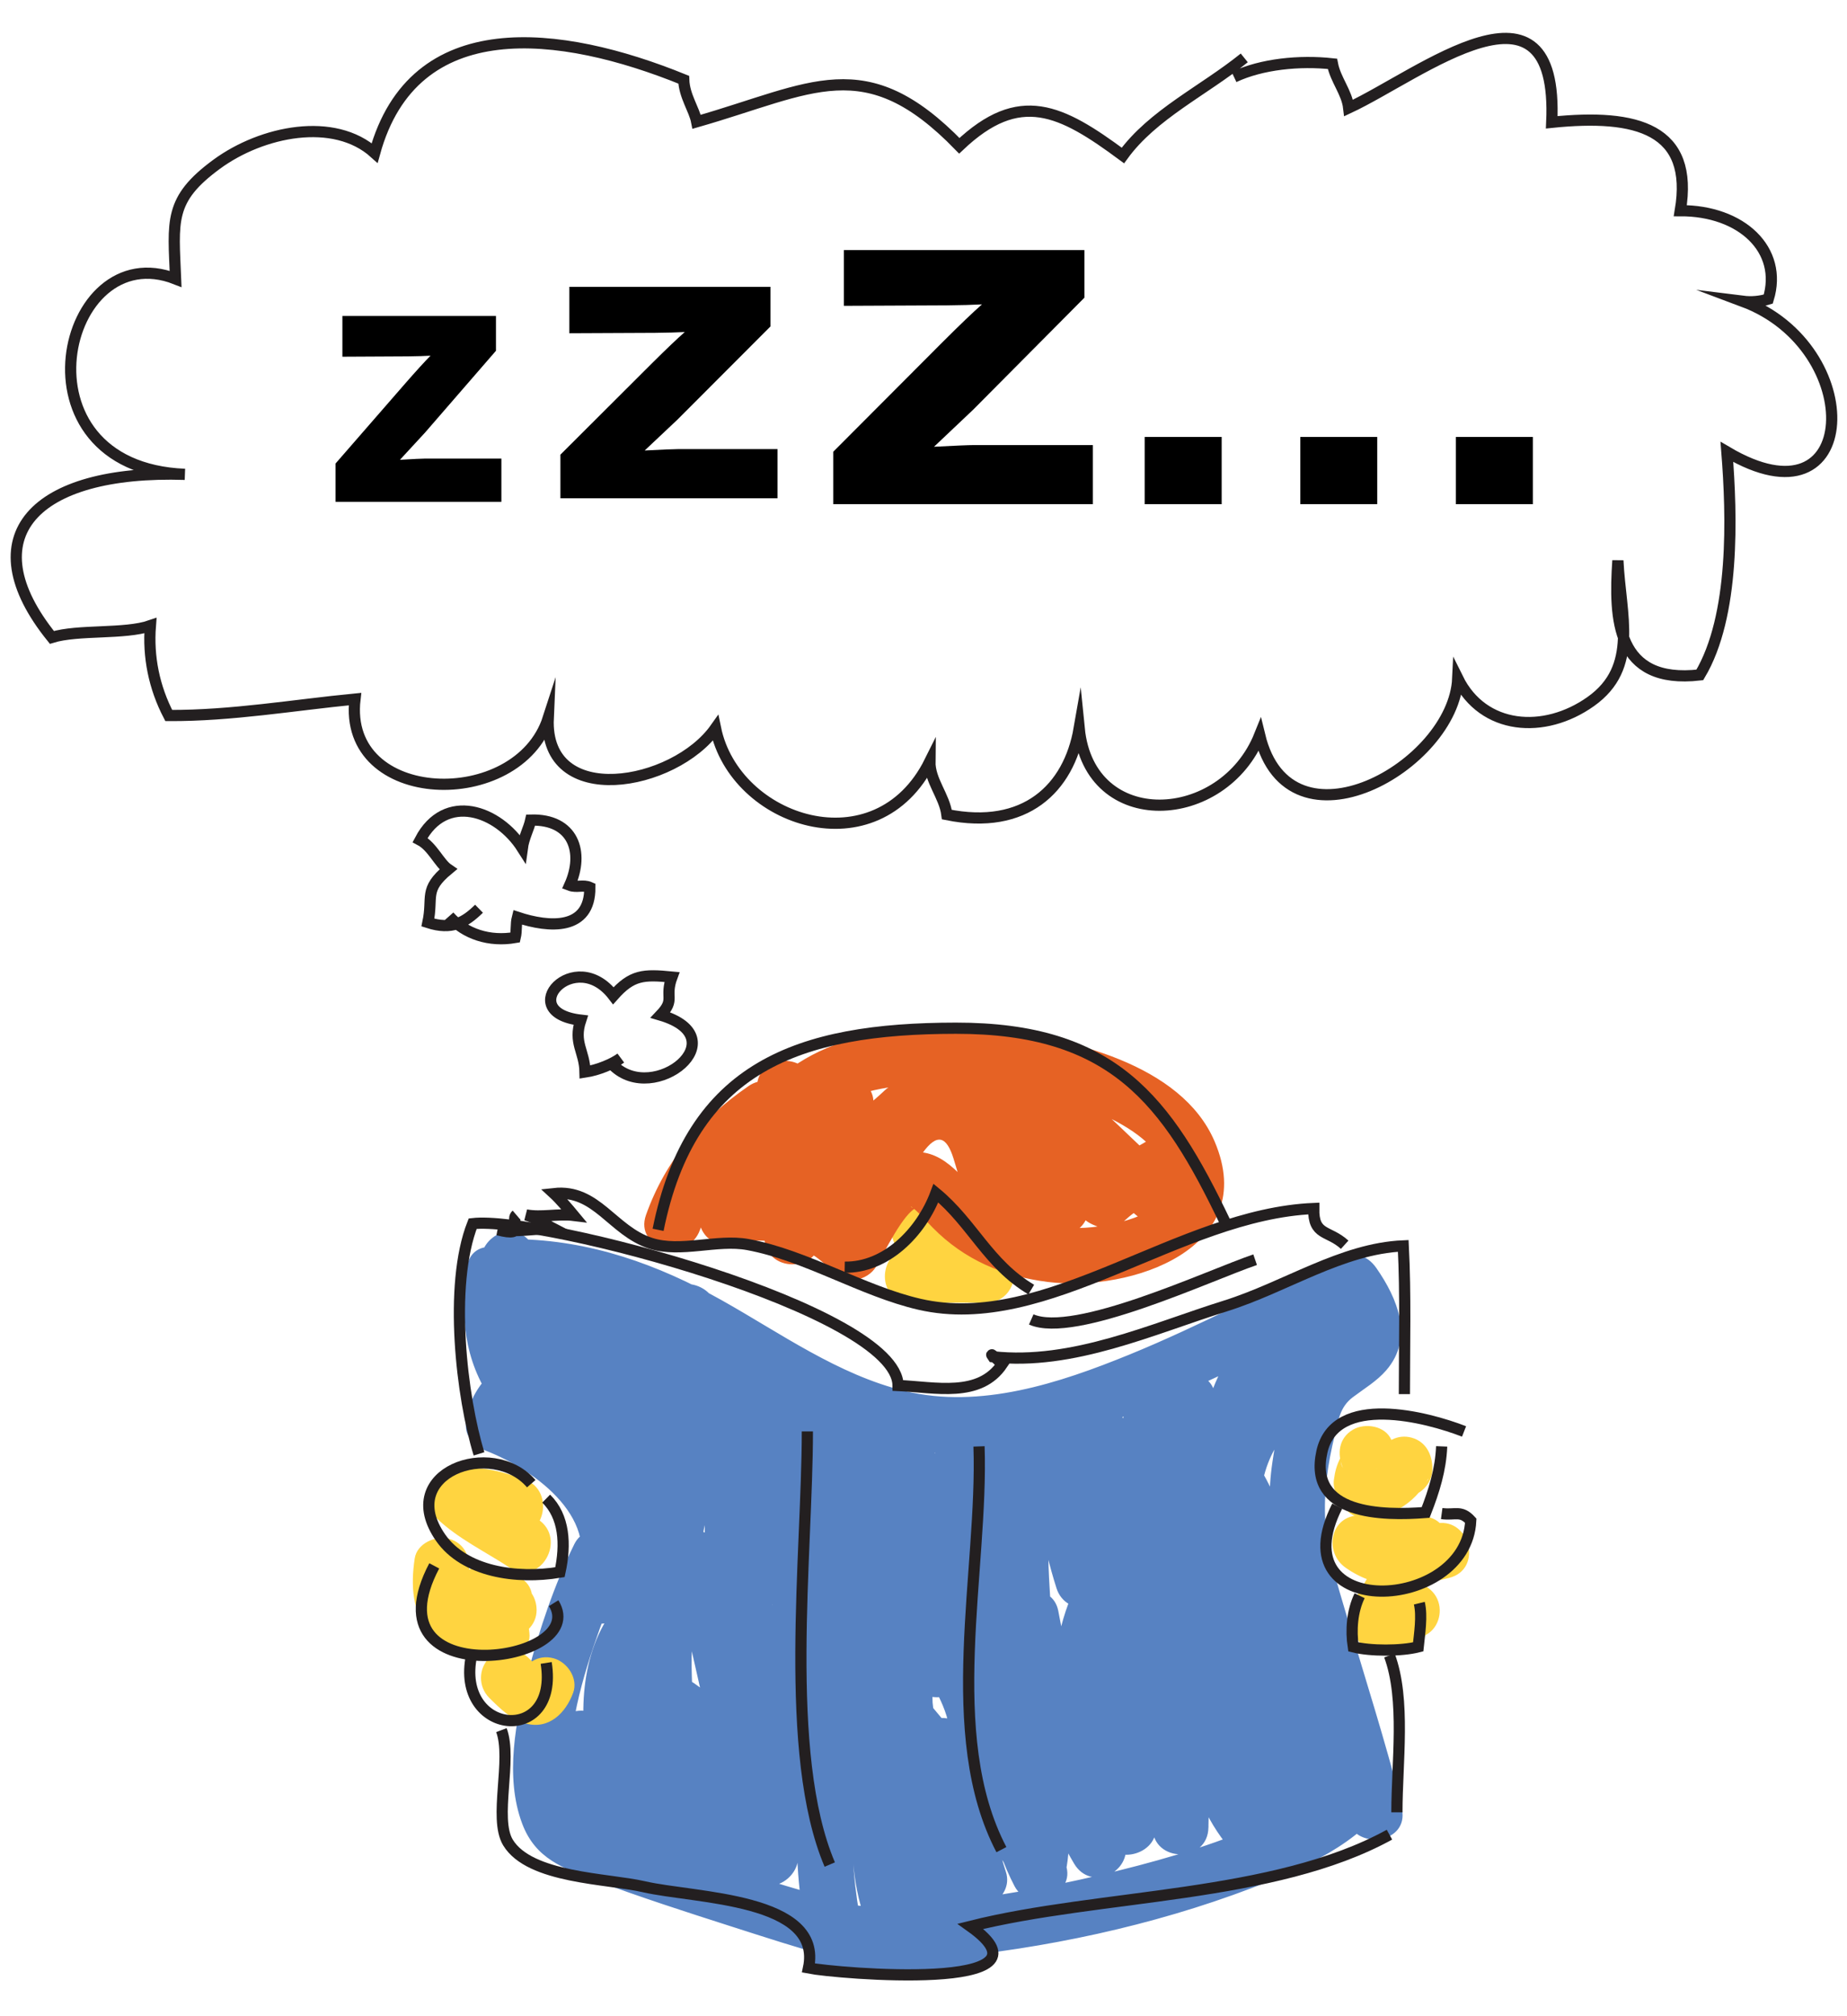 <?xml version="1.0" encoding="UTF-8"?>
<svg enable-background="new 0 0 330 360" version="1.1" viewBox="0 0 330 360" xml:space="preserve" xmlns="http://www.w3.org/2000/svg">

	
		<path d="m162.6 218.4c-0.498 1.147-0.941 2.224-1.18 3.449-0.104 0.53-0.195 1.055-0.324 1.579 0.098-0.398 1.212-0.941 0.492-0.658-5.021 1.972-4.661 9.821 1.329 9.821h13.333c3.912 0 6.068-4.213 4.317-7.523-3.193-6.037-8.621-8.687-14.988-10.298-6.254-1.583-8.907 8.061-2.658 9.643 3.974 1.006 7.02 1.937 9.012 5.702 1.439-2.508 2.878-5.016 4.317-7.523h-13.333c0.443 3.273 0.886 6.548 1.329 9.821 2.401-0.943 4.12-2.013 5.598-4.176 0.99-1.45 0.848-3.537 1.391-4.79 1.085-2.5 0.765-5.342-1.794-6.841-2.138-1.251-5.756-0.708-6.841 1.794z" fill="#FFD440"/>
	


	
		<path d="m83.43 226.26c-1.227 8.484-0.543 16.66 4.504 23.853 0.261-2.02 0.521-4.039 0.782-6.059-3.068 3.1-5.066 5.774-5.464 10.201-0.212 2.354 1.718 4.056 3.671 4.821 8.909 3.492 21.077 12.509 15.679 23.321 3.106 0.841 6.211 1.683 9.317 2.523v-6.666c0-4.756-7.061-7.121-9.317-2.523-3.585 7.306-6.228 15.158-8.271 23.021-2.172 8.356-4.191 18.525-1.026 26.887 2.379 6.286 7.322 7.942 13.137 10.13 7.897 2.971 15.946 5.556 23.979 8.13 6.171 1.978 12.353 3.983 18.604 5.695 5.863 1.606 12.841 0.658 18.779 0.1 18.887-1.774 38.035-5.814 55.786-12.553 9.063-3.44 19.496-7.901 24.98-16.362-3.046-0.398-6.093-0.796-9.139-1.194 0.414 1.267 1.017 2.68 1.153 4.005 3.273-0.443 6.548-0.886 9.821-1.329-2.904-11.438-6.534-22.665-9.863-33.982-1.61-5.472-3.411-10.95-3.754-16.666-0.313-5.205 0.452-10.256 1.672-15.298 0.668-2.764 0.924-5.086 3.248-6.84 2.051-1.547 4.3-2.867 5.991-4.832 4.944-5.743 2.012-12.783-1.798-18.244-1.695-2.431-4.186-2.968-6.841-1.794-12.532 5.538-24.593 12.09-37.288 17.268-12.481 5.091-26.635 9.781-40.143 6.486-11.892-2.899-22.162-10.297-32.689-16.203-11.406-6.399-23.499-10.725-36.689-10.899-2.722-0.036-5.004 2.302-5 5 0.012 7.034 0.642 13.879 4.683 19.857 2.66 3.936 9.427 2.722 9.317-2.523-0.159-7.582-2.282-14.61-6.016-21.191-2.618 2.02-5.235 4.039-7.853 6.059 6.928 7.302 9.271 17.423 10.536 27.133 2.845-1.179 5.69-2.357 8.536-3.535-1.777-1.778-3.556-3.556-5.333-5.334-4.563-4.565-11.616 2.489-7.071 7.07 6.884 6.938 12.512 14.14 10.714 24.47 3.274 0.443 6.547 0.886 9.821 1.329 0.042-8.962 0.674-17.905 0.468-26.871-0.18-7.827-0.697-16.921-5.151-23.652-1.882 2.448-3.764 4.896-5.646 7.345 9.203 2.756 7.229 16.439 6.543 23.697-0.939 9.94-3.632 20.151-2.035 30.143 0.775 4.85 8.767 4.735 9.643 0 1.569-8.484 1.29-17.223 1.663-25.81 0.371-8.535 0.593-19.737 6.384-26.65-2.845-1.178-5.69-2.356-8.536-3.535-1.367 13.743-2.608 27.513-2.667 41.334-0.023 5.495 8.94 7.016 9.821 1.329 1.664-10.739 5.389-21.076 10.163-30.806-3.106-0.841-6.211-1.683-9.317-2.523v49.332c0 6.082 7.757 6.227 9.821 1.329 3.026-7.181 3.199-15.029 3.301-22.71 0.097-7.319-0.202-15.773 4.747-21.75-2.786-0.735-5.571-1.471-8.357-2.206 5.162 16.376 2.571 33.816 2.488 50.671-0.032 6.547 9.431 6.314 10 0 1.373-15.234 5.175-30.112 6.667-45.334h-10c1.447 13.185 5.25 25.774 8.179 38.663 1.34 5.897 9.27 3.927 9.821-1.329 1.228-11.698-1.377-23.367-4.179-34.663-1.164 2.05-2.328 4.101-3.492 6.15 7.925-1.116 6.561 31.696 7.004 36.513h10c-0.887-8.361-7.075-28.953 4.329-32.513l-6.15-6.15c-1.557 10.539-4.119 21.298-2.846 31.997 0.646 5.422 8.036 7.028 9.821 1.329 3.573-11.405 2.657-24.29 8.83-34.806-3.105-0.841-6.212-1.683-9.317-2.523 1.113 12.553-2.183 24.985 1.512 37.329 1.604 5.36 9.872 4.407 9.821-1.329-0.088-9.876-2.821-22.736 3.868-31.133-2.785-0.735-5.571-1.471-8.356-2.206 1.409 8.527 2.699 17.078 5.334 25.334 1.688 5.292 9.867 4.457 9.821-1.329-0.063-7.928-1.405-16.692 1.983-24.143h-8.635c4.061 7.25 4.839 16.068 6.163 24.138 0.997 6.075 9.186 3.736 9.821-1.329 1.254-9.993 2.883-19.656 8.65-28.143-3.046-0.398-6.093-0.796-9.139-1.194 1.282 7.676 2.562 15.361 5.334 22.666 1.851 4.878 10.454 4.682 9.821-1.329-0.788-7.486 1.436-15.601 4.051-22.53 1.062-2.815 2.688-6.457 5.25-8.208 2.072-1.417 4.488 1.598 6.163 3.607 0.735-2.785 1.471-5.571 2.206-8.356-10.005 3.684-18.593 9.562-22.747 19.711-3.904 9.539-3.588 20.322-3.59 30.444 3.273-0.443 6.548-0.886 9.821-1.329-2.256-6.604-2.198-13.383-3.338-20.189-1.219-7.285-6.075-12.546-12.293-16.133-3.007-1.735-6.198 4e-3 -7.345 2.988-4.488 11.687-0.612 26.254 4 37.324 2.05 4.92 9.818 4.735 9.821-1.329 4e-3 -6.256 0.029-12.497 1.154-18.671-3.273-0.443-6.548-0.886-9.821-1.329-0.064 12.072-1.185 24.382 2.846 35.997 1.576 4.542 8.258 4.985 9.643 0 3.76-13.537 1.584-27.832 5.333-41.334-2.785 0.735-5.571 1.471-8.356 2.206 2.325 2.494 3.35 6.486 4.336 9.699 1.76 5.731 2.961 11.64 4.126 17.514 2.104 10.613 3.472 21.448 6.252 31.915 1.089 4.1 7.065 5.028 9.139 1.194 5.146-9.519 2.895-20.235-2.666-29.047-2.296-3.639-7.923-3.061-9.139 1.194-2.668 9.333-5.334 18.666-8 28 2.785-0.735 5.571-1.471 8.356-2.206-7.689-8.22-7.824-21.893-7.869-32.465-0.028-6.635-9.214-6.202-10 0-1.212 9.558 2.954 19.082 8.683 26.523 2.842 3.692 9.318 2.906 9.317-2.523-2e-3 -8.922-0.15-17.812-1.333-26.668-0.663-4.968-6.246-6.778-9.317-2.523-8.394 11.629-11.23 25.736-11.35 39.857h10c-0.187-14.592-4.032-28.772-8.179-42.663-1.386-4.642-8.39-4.907-9.643 0-3.622 14.187-1.621 28.251-1.512 42.663 3.273-0.443 6.548-0.886 9.821-1.329-2.524-13.232-2.809-26.763-5.334-40-1.038-5.44-7.967-4.035-9.643 0-5.952 14.331-3.194 31.975 0 46.658 3.046-1.284 6.093-2.568 9.139-3.853-7.154-11.952-8.834-26.702-11.496-40.14-0.998-5.04-8.338-4.514-9.643 0-4.496 15.546-5.896 34.431 1.838 49.187 2.604 4.97 11.122 1.498 9.139-3.853-4.821-13.011-2.018-27.275-8.504-39.86-1.802-3.495-6.711-2.987-8.635 0-8.223 12.769 0.34 31.381 8 42.379 2.26 3.245 8.209 3.409 9.139-1.194 1.139-5.639 0.454-10.576-1.334-15.99-0.862-2.61-3.413-4.21-6.15-3.492-14.748 3.865-18.555 19.456-15.492 32.816 1.164-2.05 2.328-4.101 3.492-6.15-7.062 1.09-14.207 1.152-21.337 1.155 1.607 1.224 3.214 2.447 4.821 3.671-2.572-11.983-3.951-26.924 3.496-37.481h-8.635c3.908 6.76 6.367 14.096 8.829 21.472 3.214-0.886 6.428-1.772 9.643-2.658-4.002-10.861-6.811-22.049-9.333-33.332-1.214-5.43-10.567-4.296-9.821 1.329 1.735 13.085 7.85 24.101 16.13 34.201 2.924 3.567 8.431 0.46 8.536-3.535 0.141-5.382 1.207-10.682-0.179-15.995-3.214 0.886-6.429 1.772-9.643 2.658 2.542 7.913 4.125 16.087 6.667 24 2.785-1.621 5.571-3.243 8.356-4.864-10.174-11.696-14.553-29.409-10.714-44.47-3.046 0.398-6.092 0.796-9.139 1.194 4.08 6.945 15.601 18.782 9.333 26.953 2.617-0.338 5.235-0.675 7.853-1.012-10.333-9.318-16.976-22.07-28-30.666-4.021-3.135-9.216-0.287-8.357 4.864 1.585 9.508 5.156 18.563 8.474 27.568 3.168 8.598 7.152 17.812 7.347 27.103 3.106-0.841 6.211-1.683 9.317-2.523-5.687-12.291-0.516-26.332 1.838-38.815-3.274-0.443-6.547-0.886-9.821-1.329 0.067 11.617 1.237 23.15 2.666 34.668 3.106-0.841 6.212-1.683 9.317-2.523-7.791-16.61-20.268-33.142-20.65-52.145-0.13-6.438-10.022-6.456-10 0 0.049 14.159 1.466 28.66-1.154 42.671h9.643c-3.812-10.779-4.058-22.273-6.667-33.332-1.114-4.721-8.613-4.852-9.643 0-2.446 11.519 2.181 21.945 2.488 33.329 3.106-0.841 6.211-1.683 9.317-2.523-7.218-13.777-7.757-29.625-12.83-44.14-1.17-3.35-5.662-5.168-8.357-2.206-8.19 9-6.857 21.576-6.797 32.869h10c-0.106-7.178-1.167-14.356-2.846-21.329-0.932-3.869-5.656-4.576-8.357-2.206-8.179 7.177-9.442 18.686-7.952 28.864 0.168-1.284 0.336-2.568 0.504-3.853-1.441 3.065-2.561 6.268-4 9.332 3.106 0.841 6.211 1.683 9.317 2.523-0.163-3.604-1.172-7.076-1.334-10.666h-10c0.84 8.641 4.678 15.506 12.741 19.23 7.696 3.555 16.378 3.914 24.264 6.925 2.572 0.982 5.449-1.065 6.15-3.492 4.286-14.831-7.479-24.56-18.298-32.314-4.087-2.93-9.539 2.782-6.841 6.841 3.399 5.112 9.434 12.425 6.666 18.953 2.28-0.598 4.561-1.196 6.841-1.794-6.526-3.01-11.924-8.102-12.189-15.683-2.845 1.179-5.69 2.357-8.536 3.535 3.25 4.132 8.808 5.277 12 9.334 2.098 2.667 6.27 1.423 7.853-1.012 7.884-12.12 12.062-28.76 24.872-36.872-2.28-0.598-4.561-1.196-6.841-1.794 3.564 5.185 4.254 11.579 2.163 17.479-2.16 6.094 7.504 8.692 9.643 2.658 2.896-8.17 1.758-18.015-3.171-25.185-1.499-2.181-4.413-3.331-6.841-1.794-14.747 9.338-19.415 26.555-28.46 40.46 2.618-0.338 5.235-0.675 7.853-1.012-3.25-4.132-8.809-5.277-12-9.334-2.754-3.502-8.677-0.522-8.536 3.535 0.384 10.991 7.333 19.793 17.143 24.317 2.216 1.021 5.707 0.882 6.841-1.794 4.608-10.87-0.611-19.941-6.666-29.047l-6.841 6.841c6.886 4.937 16.514 11.292 13.702 21.021l6.15-3.492c-10.027-3.828-28.31-2.59-29.663-16.513-0.612-6.3-10.294-6.53-10 0 0.163 3.604 1.172 7.076 1.334 10.666 0.207 4.587 7.065 7.318 9.317 2.523 1.25-2.662 2.27-5.414 3.428-8.115 1.234-2.878 1.042-4.625 0.833-7.697-0.413-6.047 0.936-12.394 5.624-16.508-2.786-0.735-5.571-1.471-8.357-2.206 1.478 6.14 2.395 12.351 2.488 18.671 0.095 6.442 10.034 6.453 10 0-0.042-7.979-2-19.349 3.869-25.799-2.786-0.735-5.571-1.471-8.357-2.206 5.383 15.402 6.161 31.876 13.838 46.528 2.315 4.419 9.45 2.368 9.317-2.523-0.276-10.232-5.02-20.431-2.846-30.671h-9.643c2.609 11.059 2.855 22.553 6.667 33.332 1.504 4.255 8.659 5.261 9.643 0 2.8-14.972 1.564-30.202 1.512-45.329h-10c0.424 21.045 13.393 38.805 22.016 57.191 2.046 4.362 9.926 2.385 9.317-2.523-1.429-11.518-2.6-23.051-2.666-34.668-0.031-5.502-8.752-7.001-9.821-1.329-2.961 15.701-7.924 31.188-0.83 46.521 2.138 4.621 9.417 2.221 9.317-2.523-0.42-20-12.924-37.816-16.179-57.329-2.786 1.621-5.571 3.243-8.357 4.864 11.024 8.596 17.667 21.348 28 30.666 2.609 2.354 5.844 1.606 7.853-1.012 9.422-12.282-3.173-26.561-9.333-37.047-2.16-3.678-8.059-3.042-9.139 1.194-4.76 18.67 0.72 39.753 13.286 54.198 3.295 3.788 9.854-0.203 8.356-4.864-2.542-7.913-4.125-16.087-6.667-24-1.963-6.111-11.278-3.613-9.643 2.658 1.116 4.281-0.065 8.978-0.179 13.337 2.845-1.179 5.69-2.357 8.535-3.535-6.397-7.805-11.853-16.967-13.201-27.131-3.274 0.443-6.547 0.886-9.821 1.329 2.522 11.283 5.331 22.472 9.333 33.332 2.198 5.965 11.705 3.52 9.643-2.658-2.728-8.173-5.508-16.372-9.837-23.86-2.002-3.465-6.533-2.98-8.635 0-8.996 12.753-7.612 30.709-4.504 45.187 0.463 2.157 2.694 3.672 4.821 3.671 8.059-3e-3 16.019-0.282 23.995-1.513 2.777-0.429 4.046-3.737 3.492-6.15-1.836-8.009-0.666-18.111 8.508-20.516-2.05-1.164-4.101-2.328-6.15-3.492 1.19 3.605 2.104 6.858 1.334 10.674 3.046-0.398 6.093-0.796 9.139-1.194-5.446-7.819-14.039-22.907-8-32.285h-8.635c5.928 11.5 3.023 25.402 7.496 37.472 3.046-1.284 6.093-2.568 9.139-3.853-6.438-12.28-4.538-28.658-0.83-41.481h-9.643c2.845 14.36 4.856 29.753 12.504 42.528 2.989 4.993 10.329 1.62 9.139-3.853-2.846-13.083-5.299-28.584 0-41.342h-9.643c2.524 13.232 2.809 26.763 5.334 40 1.075 5.639 9.863 4.202 9.821-1.329-0.102-13.447-2.224-26.773 1.154-40.005h-9.643c3.893 13.039 7.646 26.304 7.821 40.005 0.082 6.446 9.945 6.45 10 0 0.105-12.514 2.552-24.514 9.984-34.811-3.105-0.841-6.212-1.683-9.317-2.523 1.183 8.856 1.331 17.746 1.333 26.668 3.105-0.841 6.212-1.683 9.317-2.523-4.802-6.238-8.338-13.433-7.317-21.477h-10c0.058 13.496 1.096 29.164 10.799 39.535 2.614 2.795 7.353 1.311 8.356-2.206 2.666-9.333 5.332-18.667 8-28-3.046 0.398-6.093 0.796-9.139 1.194 3.561 5.643 6.076 12.646 2.666 18.953 3.046 0.398 6.093 0.796 9.139 1.194-2.996-11.283-4.443-22.98-6.752-34.415-1.909-9.458-3.668-21.764-10.534-29.125-2.597-2.785-7.377-1.322-8.356 2.206-3.76 13.537-1.583 27.832-5.333 41.334h9.643c-3.735-10.766-2.548-22.148-2.488-33.339 0.029-5.519-8.79-6.984-9.821-1.329-1.29 7.076-1.508 14.152-1.512 21.329 3.273-0.443 6.548-0.886 9.821-1.329-3.965-9.517-7.877-21.913-4-32.008-2.448 0.996-4.896 1.992-7.345 2.988 4.965 2.864 7.302 6.278 7.956 11.951 0.722 6.256 1.023 12.377 3.079 18.395 1.786 5.228 9.82 4.506 9.821-1.329 1e-3 -8.307-0.253-16.812 2.146-24.85 2.42-8.111 9.226-12.856 16.849-15.663 3.699-1.362 4.715-5.346 2.206-8.356-3.548-4.26-8.417-7.805-14.235-6.752-5.132 0.93-8.683 5.347-11.117 9.632-4.944 8.702-8.24 21.271-7.182 31.321 3.273-0.443 6.548-0.886 9.821-1.329-2.771-7.305-4.051-14.99-5.334-22.666-0.776-4.646-6.965-4.394-9.139-1.194-6.778 9.974-8.546 21.477-10.016 33.189 3.273-0.443 6.548-0.886 9.821-1.329-1.483-9.042-2.622-18.405-7.171-26.526-1.705-3.044-7.055-3.475-8.635 0-4.279 9.41-3.43 19.117-3.349 29.189 3.273-0.443 6.548-0.886 9.821-1.329-2.635-8.256-3.925-16.807-5.334-25.334-0.584-3.533-6.11-5.026-8.356-2.206-8.943 11.224-6.917 24.808-6.798 38.203 3.273-0.443 6.548-0.886 9.821-1.329-3.397-11.354-0.126-23.08-1.154-34.671-0.422-4.751-6.641-7.083-9.317-2.523-6.725 11.456-5.964 24.828-9.838 37.194 3.273 0.443 6.548 0.886 9.821 1.329-1.174-9.859 1.055-19.628 2.488-29.339 0.521-3.522-2.141-7.402-6.15-6.15-18.539 5.787-13.214 27.609-11.671 42.155 0.67 6.32 10.594 6.451 10 0-1.247-13.552 2.879-49.331-19.662-46.155-2.75 0.388-4.083 3.771-3.492 6.15 2.607 10.512 4.964 21.117 3.821 32.005 3.274-0.443 6.547-0.886 9.821-1.329-2.722-11.979-6.476-23.753-7.821-36.005-0.703-6.403-9.366-6.465-10 0-1.491 15.216-5.294 30.092-6.667 45.334h10c0.087-17.783 2.604-36.043-2.846-53.329-1.037-3.29-5.828-5.262-8.357-2.206-11.891 14.362-3.891 32.907-10.619 48.872 3.274 0.443 6.547 0.886 9.821 1.329v-49.332c0-4.756-7.062-7.121-9.317-2.523-5.147 10.488-9.376 21.607-11.171 33.194 3.274 0.443 6.547 0.886 9.821 1.329 0.059-13.821 1.3-27.591 2.667-41.334 0.422-4.246-5.83-6.766-8.536-3.535-13.227 15.787-7.176 38.255-10.619 56.872h9.643c-2.857-17.874 14.383-53.076-11.492-60.824-4.076-1.221-8.087 3.656-5.646 7.345 3.972 6.003 3.741 14.442 3.836 21.354 0.111 8.045-0.48 16.079-0.519 24.122-0.026 5.51 8.835 6.996 9.821 1.329 2.465-14.167-3.583-24.418-13.286-34.198-2.357 2.356-4.714 4.714-7.071 7.07 1.777 1.778 3.556 3.556 5.333 5.334 2.795 2.797 9.126 1.001 8.536-3.535-1.625-12.479-4.551-24.81-13.464-34.203-3.975-4.188-10.626 1.17-7.853 6.059 2.872 5.062 4.528 10.312 4.65 16.145 3.106-0.841 6.211-1.683 9.317-2.523-3.087-4.568-3.308-9.458-3.317-14.811l-5 5c26.833 0.355 45.155 22.735 70.658 27.601 13.917 2.655 28.745-2.254 41.522-7.342 13.546-5.393 26.355-12.388 39.677-18.275-2.28-0.598-4.561-1.196-6.841-1.794 0.967 1.386 3.953 4.857 2.961 6.605-0.767 1.35-2.975 2.343-4.167 3.242-6.316 4.765-7.589 12.234-8.703 19.733-1.562 10.504 0.627 19.868 3.542 29.91 3.288 11.331 6.958 22.542 9.863 33.982 1.36 5.359 10.409 4.367 9.821-1.329-0.237-2.302-0.792-4.469-1.511-6.663-1.368-4.183-6.741-4.894-9.139-1.194-3.337 5.148-10.534 8.261-16.031 10.578-8.838 3.727-18.165 6.317-27.484 8.515-9.096 2.145-18.337 3.788-27.631 4.771-5.377 0.568-12.973 1.488-17.458 0.26-14.481-3.967-28.926-8.725-42.976-14.01-2.094-0.788-3.446-1.196-5.242-2.312 1.422 0.884-0.382-1.081-0.72-2.162-0.646-2.065-0.629-4.26-0.596-6.398 0.144-9.351 3.368-18.858 6.609-27.532 0.845-2.263 1.766-4.494 2.831-6.663-3.106-0.841-6.211-1.683-9.317-2.523v6.666c0 4.775 7.035 7.095 9.317 2.523 8.718-17.46-6.232-31.966-21.655-38.011 1.224 1.607 2.447 3.214 3.671 4.821 0.108-1.201 1.789-2.376 2.536-3.131 1.483-1.498 2.063-4.231 0.782-6.059-3.441-4.904-4.349-10.244-3.496-16.147 0.923-6.305-8.712-9.021-9.631-2.658z" fill="#5782C2"/>
	


	
		<path d="m252.11 271.27c-2.756-1.306-6.183-2.595-8.726-0.052-3.024 3.024-1.085 6.682 1.335 9.236v-7.07c-4.02 4.38-0.679 10.401 5.15 9.236 2.979-0.596 6.31-1.988 8.163-4.443 1.138-1.508 0.658-3.505 0-5.047-1.112-2.606-4.204-2.543-6.512-2.543h-8.601c-5.274 0-6.425 6.568-2.523 9.317 5.907 4.164 11.882 3.512 18.519 1.836 6.249-1.578 3.597-11.223-2.658-9.643-4.243 1.071-7.049 1.825-10.813-0.828-0.841 3.105-1.683 6.212-2.523 9.317h4.878c1.256 0 4.007-0.25 4.566-0.161-0.996-0.767-1.992-1.532-2.988-2.298 8e-3 0.016 0.015 0.032 0.021 0.049v-5.047c1.474-1.953 1.937-1.752 0.865-1.198-1.137 0.586 0.064 0.02-0.747 0.341-0.411 0.163-0.829 0.302-1.249 0.438-1.433 0.466 0.195 0.086 0.947 0.262 0.735 0.429 1.472 0.857 2.207 1.286-0.031-0.026-0.062-0.053-0.093-0.078 0.428 0.735 0.856 1.471 1.285 2.206-6e-3 -0.041-0.011-0.082-0.017-0.123v2.658c-0.27 0.511-0.538 1.021-0.808 1.532 1.88-2.048 1.935-5.028 0-7.07-0.859-1.026-0.915-0.959-0.165 0.201-0.168 1.284-0.336 2.568-0.504 3.853 0.039-0.054 0.078-0.107 0.117-0.161l-2.988 2.298c0.093-0.014 0.185-0.027 0.277-0.041h-2.658c0.432 0.072 0.801 0.185 1.194 0.371 5.796 2.747 10.875-5.873 5.049-8.634z" fill="#FFD440"/>
	


	
		<path d="m239.94 262.11c-0.28-0.442-0.415-0.928-0.403-1.455-0.022 0.533 6e-3 0.331 0.086-0.606-0.159 0.486-0.075 0.313 0.251-0.518-0.097 0.222-0.215 0.436-0.325 0.65-0.717 1.39-1.025 2.514-1.225 4.05-0.24 1.848 0.849 3.638 1.924 5.005 1.669 2.124 4.078 2.238 6.49 1.551 2.311-0.658 4.511-1.935 6.191-3.654 0.646-0.66 1.204-1.425 1.708-2.196 0.116-0.178 0.222-0.362 0.325-0.548 0.548-0.977 0.309 0.154-1.572 1.446-0.841 0.228-1.683 0.455-2.523 0.683 5e-3 1e-3 0.01 1e-3 0.016 1e-3 -1.179-0.487-2.357-0.976-3.536-1.464 5e-3 5e-3 9e-3 0.01 0.013 0.016-0.429-0.735-0.857-1.471-1.286-2.207-0.378-1.208-0.149-1.529-0.149-0.61 1e-3 2.726 2.273 5 5 5 2.725 0 5.001-2.274 5-5-1e-3 -2.482-1.112-4.84-3.712-5.556-2.467-0.678-4.745 0.614-5.936 2.737-0.169 0.3-0.355 0.587-0.556 0.867 1.111-1.555 0.041-0.125-0.368 0.248-0.714 0.648 1.016-0.725 0.178-0.138-0.327 0.229-0.681 0.419-1.035 0.603-1.015 0.525 1.087-0.395-0.063 0.017-0.489 0.175-0.997 0.291-1.503 0.4 1.621 0.429 3.243 0.857 4.864 1.286-0.728-0.783 0.368 0.729 0.427 0.89 0.033 0.285 0.066 0.569 0.1 0.854 0.018-0.525-0.014-0.308-0.094 0.652 0.203-0.886-0.558 1.166-0.151 0.329 0.141-0.29 0.295-0.573 0.435-0.864 1.252-2.613 1.223-4.874 0.066-7.516-1.094-2.498-4.697-3.05-6.841-1.794-2.555 1.496-2.889 4.344-1.796 6.841z" fill="#FFD440"/>
	


	
		<path d="m243.94 282.4c-1.041 1.988-2.464 3.492-2.561 5.883-0.059 1.476 0.433 2.828 1.054 4.135 0.838 1.763 2.533 2.628 4.366 2.975 2.416 0.456 5.004 0.119 6.736-1.818 0.538-0.603 0.963-1.253 1.39-1.928 0.583-0.919-0.766 0.886-0.223 0.281 0.095-0.1 0.194-0.194 0.3-0.283-1.081 0.971-0.642 0.49-0.222 0.265 2.399-1.287 3.133-4.555 1.794-6.841-1.414-2.413-4.439-3.083-6.841-1.794-1.562 0.838-2.698 2.122-3.621 3.609-0.237 0.383-0.796 1.07 0.352-0.381-0.061 0.073-0.126 0.141-0.196 0.204 0.478-0.489 1.048-0.821 1.709-0.996-0.569 0.224 1.571-0.023 0.395-0.107 1.7 0.121 0.354-0.018-0.119-0.167l2.988 2.298c0.227 0.602 0.256 0.668 0.088 0.199-0.137-0.551-0.122-0.362 0.042 0.567-0.184 0.965-0.211 1.2-0.081 0.707-0.397 0.862-0.471 1.068-0.22 0.619 0.476-0.813 1.064-1.538 1.505-2.38 1.264-2.415 0.638-5.417-1.794-6.841-2.268-1.328-5.579-0.618-6.841 1.794z" fill="#FFD440"/>
	


	
		<path d="m87.382 303.12c1.884 1.883 3.887 3.884 6.529 4.612 4.182 1.153 7.177-1.896 8.495-5.486 0.939-2.561-1.029-5.473-3.492-6.15-2.793-0.769-5.213 0.936-6.15 3.492 0.257-0.538 0.267-0.581 0.031-0.13 0.573-1.051 1.809-1.373 2.912-1.502 0.939 0.18 1.146 0.202 0.622 0.067 1.254 0.346 0.619 0.262 0.175-0.018-0.424-0.302-0.356-0.244 0.205 0.173-0.289-0.232-0.561-0.487-0.833-0.739-0.487-0.448-0.953-0.922-1.421-1.39-1.928-1.926-5.144-1.928-7.071 0-1.927 1.925-1.929 5.146-2e-3 7.071z" fill="#FFD440"/>
	


	
		<path d="m74.097 278.26c-0.723 4.812-0.496 9.663 2.825 13.522 3.134 3.643 8.062 4.742 12.664 4.807 2.461 0.035 5.35-2.316 5-5-0.105-0.812-0.186-1.616-0.222-2.434-9e-3 -0.306-7e-3 -0.61 7e-3 -0.915 0.034-1.309-0.221 1.024-0.012 9e-3 0.242-1.18-0.406 0.734-0.174 0.313 0.325-0.591-0.947 1.191-0.542 0.703 1.624-1.956 2.218-5.194 0-7.071-1.528-1.293-2.917-1.576-4.869-1.29-0.548 0.081 1.804-0.167 0.847-0.127-1.356 0.057 0.699 0.177-0.245 2e-3 -0.837-0.156-1.653-0.419-2.462-0.68-4.593-1.479-8.777 5.141-4.865 8.356 1.251 1.029 2.326 1.601 3.847 2.165 0.496 0.185 1.018 0.312 1.526 0.455 2.341 0.664-0.765 0.383-1.326-2.158 1.39 6.296 11.029 3.626 9.643-2.658-0.496-2.247-2.303-3.564-4.316-4.371-0.605-0.243-1.223-0.421-1.85-0.599-0.697-0.198-1.317-0.615-0.452 0.096-1.622 2.785-3.243 5.571-4.865 8.356 2.41 0.776 4.675 1.173 7.176 0.806-1.622-0.429-3.243-0.857-4.865-1.286 1e-3 1e-3 3e-3 3e-3 5e-3 4e-3v-7.071c-2.261 2.725-2.432 5.979-1.987 9.395l5-5c-1.489-0.021-2.006-0.045-3.397-0.414-0.051-0.014-1.545-0.646-0.697-0.236-0.283-0.146-0.558-0.306-0.823-0.481 0.386 0.327 0.365 0.3-0.065-0.08-0.261-0.235-0.645-0.954-0.769-1.377-0.109-0.59-0.142-0.655-0.099-0.198-0.039-0.369-0.062-0.739-0.068-1.111-0.021-0.555 5e-3 -1.329 0.072-1.772 0.405-2.692-0.632-5.364-3.492-6.15-2.387-0.66-5.745 0.79-6.15 3.49z" fill="#FFD440"/>
	


	
		<path d="m93.58 264.1c-4.496-1.527-8.596-2.721-13.324-1.332-3.524 1.034-4.988 5.711-2.207 8.356 3.809 3.623 8.653 5.923 13.012 8.782 5.409 3.549 10.414-5.114 5.047-8.635-3.612-2.37-7.84-4.224-10.988-7.218-0.735 2.785-1.471 5.571-2.207 8.356 2.83-0.831 5.318 0.419 8.008 1.332 6.124 2.081 8.73-7.58 2.659-9.641z" fill="#FFD440"/>
	


	
		<path d="m125.07 219.58c2.561-7.183 7.483-12.72 13.702-17.012l-6.841-6.841c-2.8 6.025-3.876 12.664-6.666 18.666-1.387 2.984 0.167 8.053 4.317 7.523 7.263-0.927 14.07-0.684 19.13 5.203 2.13 2.478 6.314 1.612 7.853-1.012 1.518-2.589 4.829-9.518 7.234-10.493-0.952 0.386-1.545-0.693-0.52 0.192 1.204 1.039 2.257 2.269 3.371 3.4 5.655 5.747 12.636 8.697 20.538 9.688 14.938 1.873 37.952-6.006 29.83-25.07-5.945-13.953-26.126-18.446-39.409-19.929-14.368-1.604-32.982 0.098-42.229 12.691-1.225 1.668-2.023 3.702-2.621 5.667-1.275 4.187 3.641 7.912 7.345 5.646 4.261-2.606 9.072-4.062 13.333-6.668-2.448-1.882-4.896-3.765-7.345-5.646-1.7 4.2-1.412 8.988-2.667 13.334-1.311 4.538 5.121 8.901 8.357 4.864 3.812-4.756 8.958-7.845 13.333-12-2.617-2.02-5.235-4.039-7.853-6.059-1.635 2.347-2.084 5.248-3.171 7.86-2.173 5.223 6.823 8.995 9.139 3.853 2.399-5.328 6.507-7.679 11.539-10.206-2.02-0.261-4.039-0.521-6.059-0.782 1.339 1.61 1.192 3.841 1.202 5.799 8e-3 1.651 0.921 3.57 2.477 4.317 5.024 2.411 8.383-1.096 10.012-5.654h-9.643c0.854 2.616 0.467 5.349 1.333 8 1.049 3.213 4.37 4.461 7.345 2.988 2.251-1.114 4.273-1.865 6.81-1.985l-5-5c-5e-3 3.27-0.383 6.153-1.154 9.339-1.321 5.457 6.253 8.858 9.139 3.853 1.243-2.156 2.808-3.898 4.551-5.656l-7.07-7.07c-1.633 2.055-2.407 4.663-4 6.668-3.121 3.927-0.289 9.356 4.864 8.356 1.348-0.262 2.84-0.849 3.79-1.911 0.569-0.636 2.261-2.228 1.544-2.089-2.877-2.093-3.809-2.368-2.795-0.827 0.296 0.586 0.668 1.12 1.117 1.604 0.845 0.999 1.82 1.435 3.02 1.89 1.669 0.635 3.64-0.149 4.864-1.286 2.847-2.64 6.396-3.862 9.654-5.884-2.28-0.598-4.561-1.196-6.841-1.794 0.805 1.749 0.646 3.595 0.651 5.477 2.508-1.439 5.016-2.878 7.523-4.317-10.063-6.097-16.02-17.089-27.861-20.504-4.496-1.297-7.469 3.562-5.646 7.345 2.87 5.956 4.794 12.35 6.163 18.806 1.164-2.05 2.328-4.101 3.492-6.15-4.942 1.648-5.969 1.533-7.308-3.187-1.296-4.569-2.456-9.062-6.395-12.093-13.44-10.341-20.793 12.375-27.171 19.231h7.071c-3.119-2.772-6.619-4.344-10.345-6.116-3.337-1.588-7.523 0.283-7.523 4.317v8h10c-0.082-8.909-1.252-17.757-1.334-26.666-0.059-6.445-10.059-6.451-10 0 0.082 8.909 1.252 17.757 1.334 26.666 0.059 6.445 10 6.451 10 0v-8c-2.508 1.439-5.016 2.878-7.523 4.317 2.849 1.355 5.932 2.428 8.321 4.552 1.978 1.758 5.135 2.081 7.071 0 4.338-4.664 6.693-10.719 10.355-15.868 2.685-3.774 4.347-2.906 5.547 0.898 1.305 4.138 2.082 8.095 4.915 11.534 3.803 4.614 10.688 3.708 15.643 2.056 2.702-0.901 4.081-3.373 3.492-6.15-1.553-7.322-3.92-14.448-7.171-21.194-1.882 2.448-3.765 4.896-5.646 7.345 10.35 2.984 16.464 14.038 25.473 19.496 3.254 1.972 7.533-0.57 7.523-4.317-0.01-3.845-0.402-7.018-2.017-10.523-1.12-2.433-4.693-3.127-6.841-1.794-4.045 2.51-8.128 4.154-11.678 7.448 1.621-0.429 3.243-0.857 4.864-1.286 1.779 1.485 2.275 1.641 1.487 0.465-0.38-0.543-0.778-1.072-1.195-1.588-1.247-1.247-2.968-1.99-4.738-1.99-1.658 0-3.626 0.69-4.99 1.576-0.617 0.379-1.146 0.853-1.585 1.423-0.444 0.496-1.768 1.603-0.971 1.448 1.621 2.785 3.243 5.571 4.864 8.356 1.634-2.055 2.407-4.662 4-6.668 3.907-4.92-2.415-11.766-7.07-7.07-2.327 2.346-4.46 4.809-6.115 7.68 3.046 1.284 6.093 2.568 9.139 3.853 0.971-4.008 1.506-7.876 1.512-11.997 4e-3 -2.628-2.278-5.129-5-5-4.343 0.206-7.987 1.436-11.856 3.351 2.448 0.996 4.896 1.992 7.345 2.988-0.854-2.617-0.467-5.349-1.333-8-1.587-4.857-7.979-4.657-9.643 0-0.286 0.801-0.517 0.209 1.393-0.554 1.284 0.168 2.568 0.336 3.853 0.504-0.188-0.091-0.378-0.182-0.567-0.272 0.825 1.439 1.651 2.878 2.477 4.317-0.024-4.935-0.93-9.022-4.132-12.869-1.483-1.783-4.178-1.727-6.059-0.782-6.44 3.234-12.074 7.015-15.127 13.794 3.046 1.284 6.093 2.568 9.139 3.853 0.746-1.791 1.054-3.88 2.163-5.472 3.353-4.812-3.869-9.842-7.853-6.059-4.376 4.155-9.521 7.243-13.334 12 2.786 1.621 5.571 3.243 8.357 4.864 1.255-4.345 0.968-9.134 2.667-13.334 1.699-4.199-3.878-7.767-7.345-5.646-4.261 2.606-9.072 4.062-13.333 6.668 2.448 1.882 4.896 3.765 7.345 5.646 3.579-11.749 22.527-11.854 32.149-11.279 7.272 0.435 14.792 2.022 21.479 4.956 4.674 2.051 10.467 5.269 12.353 10.354 2.437 6.571-6.022 8.954-10.736 9.82-6.512 1.195-13.831 0.349-19.568-3.024-4.541-2.67-7.437-8.955-12.919-9.927-8.5-1.506-13.772 9.351-17.23 15.248 2.618-0.338 5.235-0.675 7.853-1.012-6.678-7.769-16.461-9.376-26.202-8.133 1.439 2.508 2.878 5.016 4.317 7.523 2.801-6.025 3.877-12.664 6.666-18.666 1.908-4.106-2.313-9.965-6.841-6.841-8.492 5.86-14.811 13.207-18.298 22.988-2.169 6.09 7.495 8.687 9.644 2.658z" fill="#E66224"/>
	

<path d="m94.918 264.92c-7.009-8.143-24.297-1.947-16.185 9.652 4.226 6.043 13.478 7.467 21.312 6.146 1.097-5.006 0.79-9.943-2.46-13.131" fill="none" stroke="#231F20" stroke-miterlimit="10" stroke-width="2"/>
<path d="m77.585 279.59c-12.146 23.008 27.997 17.398 21.333 6.666" fill="none" stroke="#231F20" stroke-miterlimit="10" stroke-width="2"/>
<path d="m84.251 295.59c-3.002 14.252 15.704 16.24 13.334 1.332" fill="none" stroke="#231F20" stroke-miterlimit="10" stroke-width="2"/>
<path d="m85.585 259.59c-3.087-10.004-5.485-30.045-1.132-41.102 12.277-1.432 75.879 15.447 76 28.898 6.725 0.299 14.549 2.248 18.634-3.828-0.48-0.395-2.556-2.492-1.692-1.299 14.232 1.574 28.49-4.996 41.519-9.066 10.735-3.355 20.79-10.27 31.804-10.736 0.449 8.727 0.201 17.664 0.201 26.465" fill="none" stroke="#231F20" stroke-miterlimit="10" stroke-width="2"/>
<path d="m261.58 255.59c-6.615-2.582-23.068-6.91-25.4 3.635-2.494 11.273 10.863 11.43 18.537 10.834 1.484-3.803 2.691-7.596 2.863-11.803" fill="none" stroke="#231F20" stroke-miterlimit="10" stroke-width="2"/>
<path d="m238.92 268.92c-10.475 20.574 23.074 19.025 23.855 2.604-1.758-1.939-2.768-0.943-5.189-1.27" fill="none" stroke="#231F20" stroke-miterlimit="10" stroke-width="2"/>
<path d="m242.92 284.92c-1.336 2.74-1.59 6.195-1.133 9.133 3.012 0.775 8.588 0.773 11.598 0 0.229-2.262 0.756-5.521 0.201-7.799" fill="none" stroke="#231F20" stroke-miterlimit="10" stroke-width="2"/>
<path d="m248.25 295.59c2.926 7.898 1.332 19.193 1.332 28" fill="none" stroke="#231F20" stroke-miterlimit="10" stroke-width="2"/>
<path d="m89.585 308.92c1.973 5.217-1.441 15.758 1.174 20.064 3.888 6.404 17.754 6.393 24.297 7.902 9.108 2.102 32.043 1.945 29.397 14.504 4.904 0.979 45.649 4.457 28.937-7.434 23.144-5.807 54.179-4.982 74.862-16.369" fill="none" stroke="#231F20" stroke-miterlimit="10" stroke-width="2"/>
<path d="m144.25 255.59c0 21.768-4.414 57.545 4 77.332" fill="none" stroke="#231F20" stroke-miterlimit="10" stroke-width="2"/>
<path d="m174.92 258.26c0.751 22.043-6.756 51.492 4 72" fill="none" stroke="#231F20" stroke-miterlimit="10" stroke-width="2"/>
<path d="m92.251 216.92c-1.227 1.051 2.096 4.092-3.3 2.668 3.208 0.426 6.686-0.174 9.829-0.266-1.607-0.828-2.5-1.652-4.792-2.396 2.727 0.518 5.748-0.254 8.524 0.09-0.951-1.15-2.546-2.998-3.526-3.898 7.622-0.838 10.4 6.637 17.265 8.871 5.36 1.742 11.865-0.779 17.369 0.234 10.41 1.918 20.471 8.314 30.669 10.66 22.83 5.25 46.267-16.084 70.432-17.098-0.08 4.924 2.586 3.793 5.531 6.469" fill="none" stroke="#231F20" stroke-miterlimit="10" stroke-width="2"/>
<path d="m184.25 235.59c7.735 3.414 31.521-7.768 40.001-10.668" fill="none" stroke="#231F20" stroke-miterlimit="10" stroke-width="2"/>
<path d="m117.58 219.59c5.884-29.156 25.068-35.975 53.195-36 28.014-0.025 37.679 12.764 48.138 34.666" fill="none" stroke="#231F20" stroke-miterlimit="10" stroke-width="2"/>
<path d="m150.92 226.26c7.236 0.129 13.621-6.043 16.297-13.227 6.584 5.43 9.314 12.646 17.036 17.227" fill="none" stroke="#231F20" stroke-miterlimit="10" stroke-width="2"/>
<path d="m110.92 188.92c-1.375 1.021-4.017 2.148-6.396 2.504-0.071-3.75-2.123-5.178-0.769-9.27-12.027-1.402-1.059-13.372 5.832-4.365 3.329-3.761 5.388-3.824 10.465-3.333-1.359 3.693 0.674 3.935-2.036 6.792 13.853 4.094-1.126 16.158-8.429 9.006" fill="none" stroke="#231F20" stroke-miterlimit="10" stroke-width="2"/>
<path d="m80.252 163.59c2.834 3.218 7.235 4.6 11.803 3.803 0.299-1.259 0.073-2.351 0.395-3.605 5.697 1.889 12.994 2.386 12.935-5.334-1.221-0.542-2.352 0.084-3.598-0.389 2.646-5.882 0.67-11.861-6.963-11.637-0.33 1.522-1.252 3.136-1.504 5.021-4.31-6.775-13.741-10.066-18.264-1.457 2.212 1.161 3.402 4.135 5.025 5.233-4.442 3.681-2.648 4.868-3.628 9.497 4.263 1.379 6.594 8e-3 9.132-2.465" fill="none" stroke="#231F20" stroke-miterlimit="10" stroke-width="2"/>
<path d="m220.48 13.748c4.926-2.318 11.711-2.997 17.582-2.352 0.551 2.865 2.58 5.056 2.908 7.879 12.877-5.998 37.578-26.007 36.279 2.563 15.252-1.571 25.432 1.194 22.967 15.783 10.953-0.039 18.414 7.004 15.717 15.781-1.496 0.452-3.01 0.587-4.547 0.395 22.168 8.29 21.053 41.021-2.846 26.892 0.896 11.387 1.457 29.291-4.838 39.821-14.986 1.718-15.334-9.995-14.637-20.427 0.473 9.823 3.816 19.032-4.842 25.176-8.33 5.911-19.232 5.062-23.768-4.116-0.729 15.656-30.08 32.099-35.395 10.139-6.512 16.21-30.375 17.493-32.241-1.197-1.864 10.695-9.648 18.197-23.64 15.365-0.438-3.351-3.081-6.057-3.034-9.497-9.516 19.157-34.848 10.912-38.307-5.926-7.361 10.417-30.609 14.558-29.887-1.784-5.395 16.669-36.796 15.802-34.527-3.42-10.855 1.054-22.108 2.997-33.273 2.935-2.622-5.029-3.719-10.483-3.283-16.036-4.578 1.582-12.929 0.642-17.596 2.088-14.527-17.987-3.192-29.98 23.763-29.115-31.55-1.27-22.036-42.891-1.66-34.894-0.421-10.374-1.271-14.16 7.338-20.474 8.13-5.953 20.994-8.526 28.224-2.015 6.986-25.339 33.185-22.032 55.225-13.077 0.104 2.943 1.877 5.266 2.313 7.509 20.643-5.901 30.083-13.053 46.924 4.287 10.762-10.191 18.128-6.479 29.229 1.732 5.34-7.351 14.41-11.554 21.683-17.427" fill="none" stroke="#231F20" stroke-miterlimit="10" stroke-width="2"/>
<g><path d="m59.957 89.601v-6.844l12.438-14.281c2.042-2.333 3.552-3.99 4.531-4.969-1.021 0.063-2.365 0.104-4.031 0.125l-11.719 0.062v-7.281h27.438v6.219l-12.688 14.625-4.469 4.844c2.438-0.146 3.948-0.219 4.531-0.219h13.594v7.719z" style=""/></g><g transform="scale(1.073 .932)"><path d="m93.314 95.459v-8.352l15.179-17.429c2.492-2.848 4.335-4.869 5.53-6.064-1.246 0.076-2.886 0.127-4.92 0.153l-14.302 0.076v-8.886h33.485v7.59l-15.484 17.849-5.454 5.911c2.975-0.178 4.818-0.267 5.53-0.267h16.59v9.42z" style=""/></g><g transform="scale(1.07 .934)"><path d="m139.13 96.385v-10.017l18.205-20.903c2.988-3.415 5.199-5.84 6.632-7.273-1.494 0.092-3.461 0.153-5.901 0.183l-17.153 0.091v-10.657h40.16v9.102l-18.571 21.406-6.541 7.09c3.568-0.213 5.779-0.32 6.632-0.32h19.897v11.298z" style=""/><path d="m191.14 96.385v-12.853h12.853v12.853z" style=""/><path d="m217.12 96.385v-12.853h12.853v12.853z" style=""/><path d="m243.1 96.385v-12.853h12.853v12.853z" style=""/></g></svg>
